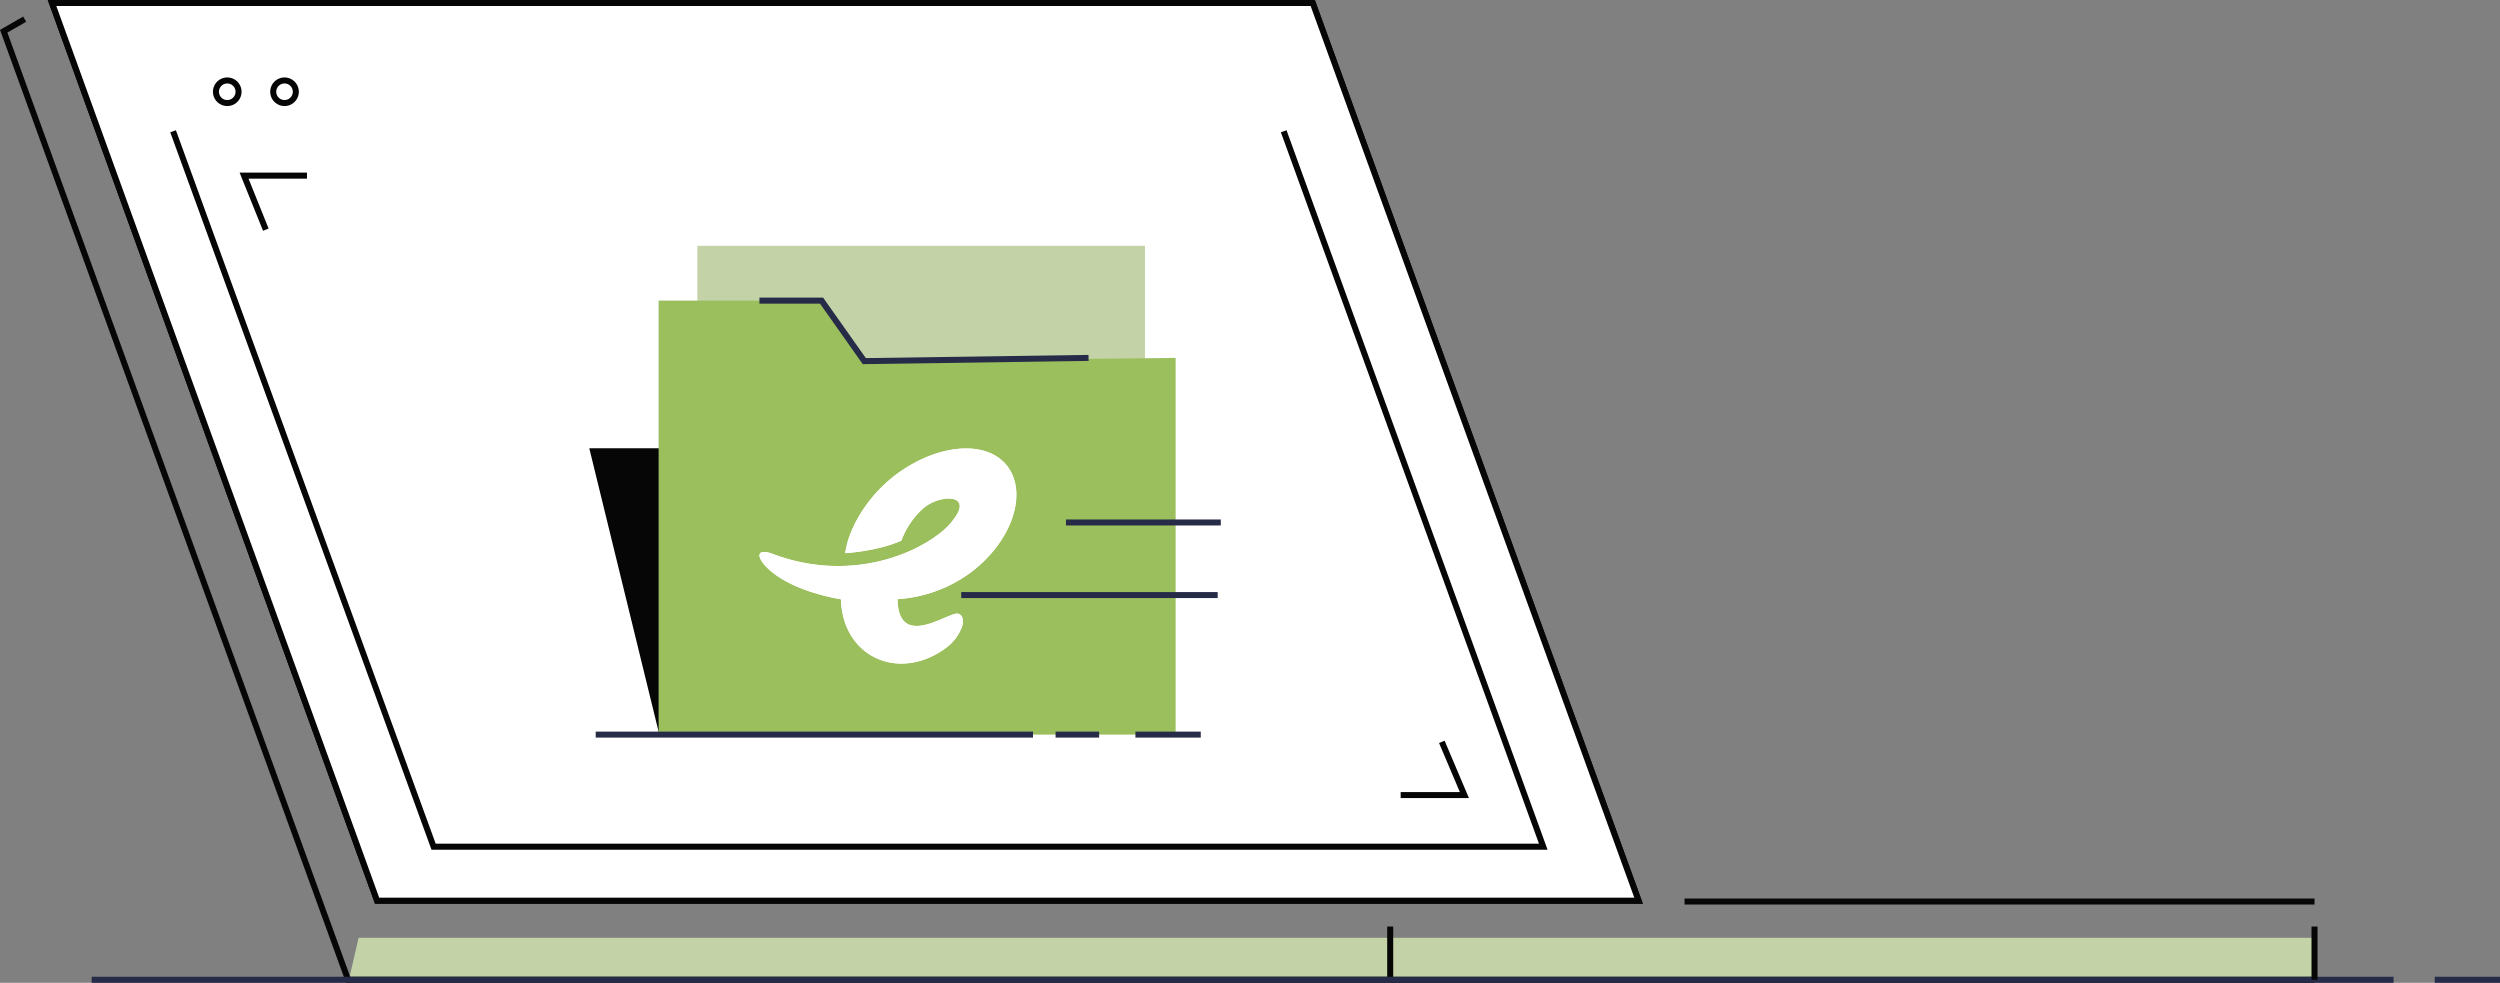 <svg xmlns="http://www.w3.org/2000/svg" xmlns:xlink="http://www.w3.org/1999/xlink" id="a0be4ba7-05b9-4d27-b4b3-1a060ecc2863" data-name="Capa 1" viewBox="0 0 606.8 238.54"><rect x="0" y="0" width="606.8" height="238.54" fill="#808080" stroke="none"/><defs><clipPath id="efe98796-6738-4c58-b805-07dda8e15f29" transform="translate(-97.84 -280.75)"><path d="M314.49,396.6c-6.42,5.11-10.74,12.6-11.5,18.41,0,0,7.88-.44,13.63-3.05a19.59,19.59,0,0,1,5-7.54c3.58-3.59,12.5-4.16,7.86,2.15a16.64,16.64,0,0,1-3.42,3.54l-.38.33h-.06c-7.43,5.71-22.62,11.11-39.59,5,0,0-3.32-1.47-3.76-.22-.85,1.13,3.76,8.16,19.69,11,.12,5.76,2.73,11,7.48,13.71,5.7,3.29,12.92,2.13,18.51-2.31a11.23,11.23,0,0,0,3.54-5.19v0c.23-1.39-.08-2.53-1.18-2.74-.7-.13-2.37.69-4.32,1.49-4.35,1.81-10.18,3.61-10.3-5a33.64,33.64,0,0,0,17.54-6.31c10.44-7.72,14.16-19.63,9-26.12-2.21-2.77-5.76-4.15-9.89-4.15-5.54,0-12.06,2.4-17.87,7" fill="#fff"></path></clipPath></defs><path d="M120.08,473.34" transform="translate(-97.84 -280.75)" fill="none" stroke="#060606" stroke-width="2.06"></path><path d="M659.62,518.56,659,508.38H184.88l-2.35,10.18Z" transform="translate(-97.84 -280.75)" fill="#c3d3a7" fill-rule="evenodd"></path><path d="M506.72,499.57h152.9m-224,19h224M103.83,285.4l-5.09,2.93,83.59,230.23H435.27V505.64" transform="translate(-97.84 -280.75)" fill="none" stroke="#060606" stroke-width="1.46"></path><path d="M495.56,499.37,416.47,281.48h-306l78.9,217.89Z" transform="translate(-97.84 -280.75)" fill="none" stroke="#060606" stroke-width="1.46" fill-rule="evenodd"></path><path d="M495.56,499.37,416.47,281.48h-306l78.9,217.89Z" transform="translate(-97.84 -280.75)" fill="#fff" stroke="#060606" stroke-width="1.46"></path><path d="M409.42,312.61l63,173.65H203.08L139.85,312.61" transform="translate(-97.84 -280.75)" fill="none" stroke="#060606" stroke-width="1.46"></path><path d="M153,300.28a2.74,2.74,0,1,0,2.74,2.74A2.74,2.74,0,0,0,153,300.28Zm13.9,0a2.74,2.74,0,1,0,2.74,2.74A2.74,2.74,0,0,0,166.87,300.28Z" transform="translate(-97.84 -280.75)" fill="none" stroke="#060606" stroke-width="1.46" fill-rule="evenodd"></path><path d="M267.1,426.55H375.75V340.41H267.1Z" transform="translate(-97.84 -280.75)" fill="#c3d3a7" fill-rule="evenodd"></path><path d="M302.73,389.55H240.87l17,69.5h44.83Z" transform="translate(-97.84 -280.75)" fill="#060606" fill-rule="evenodd"></path><path d="M297.25,353.72H257.7V459.05H383.19V367.62l-75.57.78-10.37-14.68Z" transform="translate(-97.84 -280.75)" fill="#9cbf5d" fill-rule="evenodd"></path><path d="M362.05,367.62l-54.43.78-10.37-14.68H282.17m74.4,53.84h37.58m-63,17.62h62.25m-44.83,33.87H242.43m131,0h15.86m-35.24,0h10.57" transform="translate(-97.84 -280.75)" fill="none" stroke="#262b48" stroke-width="1.46"></path><path d="M123.6,518.56H678.8m10,0h15.86m-584.57,0H551.75" transform="translate(-97.84 -280.75)" fill="none" stroke="#262b48" stroke-width="1.46"></path><path d="M659.62,505.64v12.92M162.36,336.49l-5.28-13.11h15.27M447.8,460.81l5.48,12.92H437.81" transform="translate(-97.84 -280.75)" fill="none" stroke="#060606" stroke-width="1.46"></path><g><path d="M314.49,396.6c-6.42,5.11-10.74,12.6-11.5,18.41,0,0,7.88-.44,13.63-3.05a19.59,19.59,0,0,1,5-7.54c3.58-3.59,12.5-4.16,7.86,2.15a16.64,16.64,0,0,1-3.42,3.54l-.38.33h-.06c-7.43,5.71-22.62,11.11-39.59,5,0,0-3.32-1.47-3.76-.22-.85,1.13,3.76,8.16,19.69,11,.12,5.76,2.73,11,7.48,13.71,5.7,3.29,12.92,2.13,18.51-2.31a11.23,11.23,0,0,0,3.54-5.19v0c.23-1.39-.08-2.53-1.18-2.74-.7-.13-2.37.69-4.32,1.49-4.35,1.81-10.18,3.61-10.3-5a33.64,33.64,0,0,0,17.54-6.31c10.44-7.72,14.16-19.63,9-26.12-2.21-2.77-5.76-4.15-9.89-4.15-5.54,0-12.06,2.4-17.87,7" transform="translate(-97.84 -280.75)" fill="#fff"></path><g clip-path="url(#efe98796-6738-4c58-b805-07dda8e15f29)"><rect x="271.9" y="374.87" width="85.02" height="83.04" transform="translate(-288.7 5.49) rotate(-38.5)" fill="#fff"></rect></g></g></svg>
